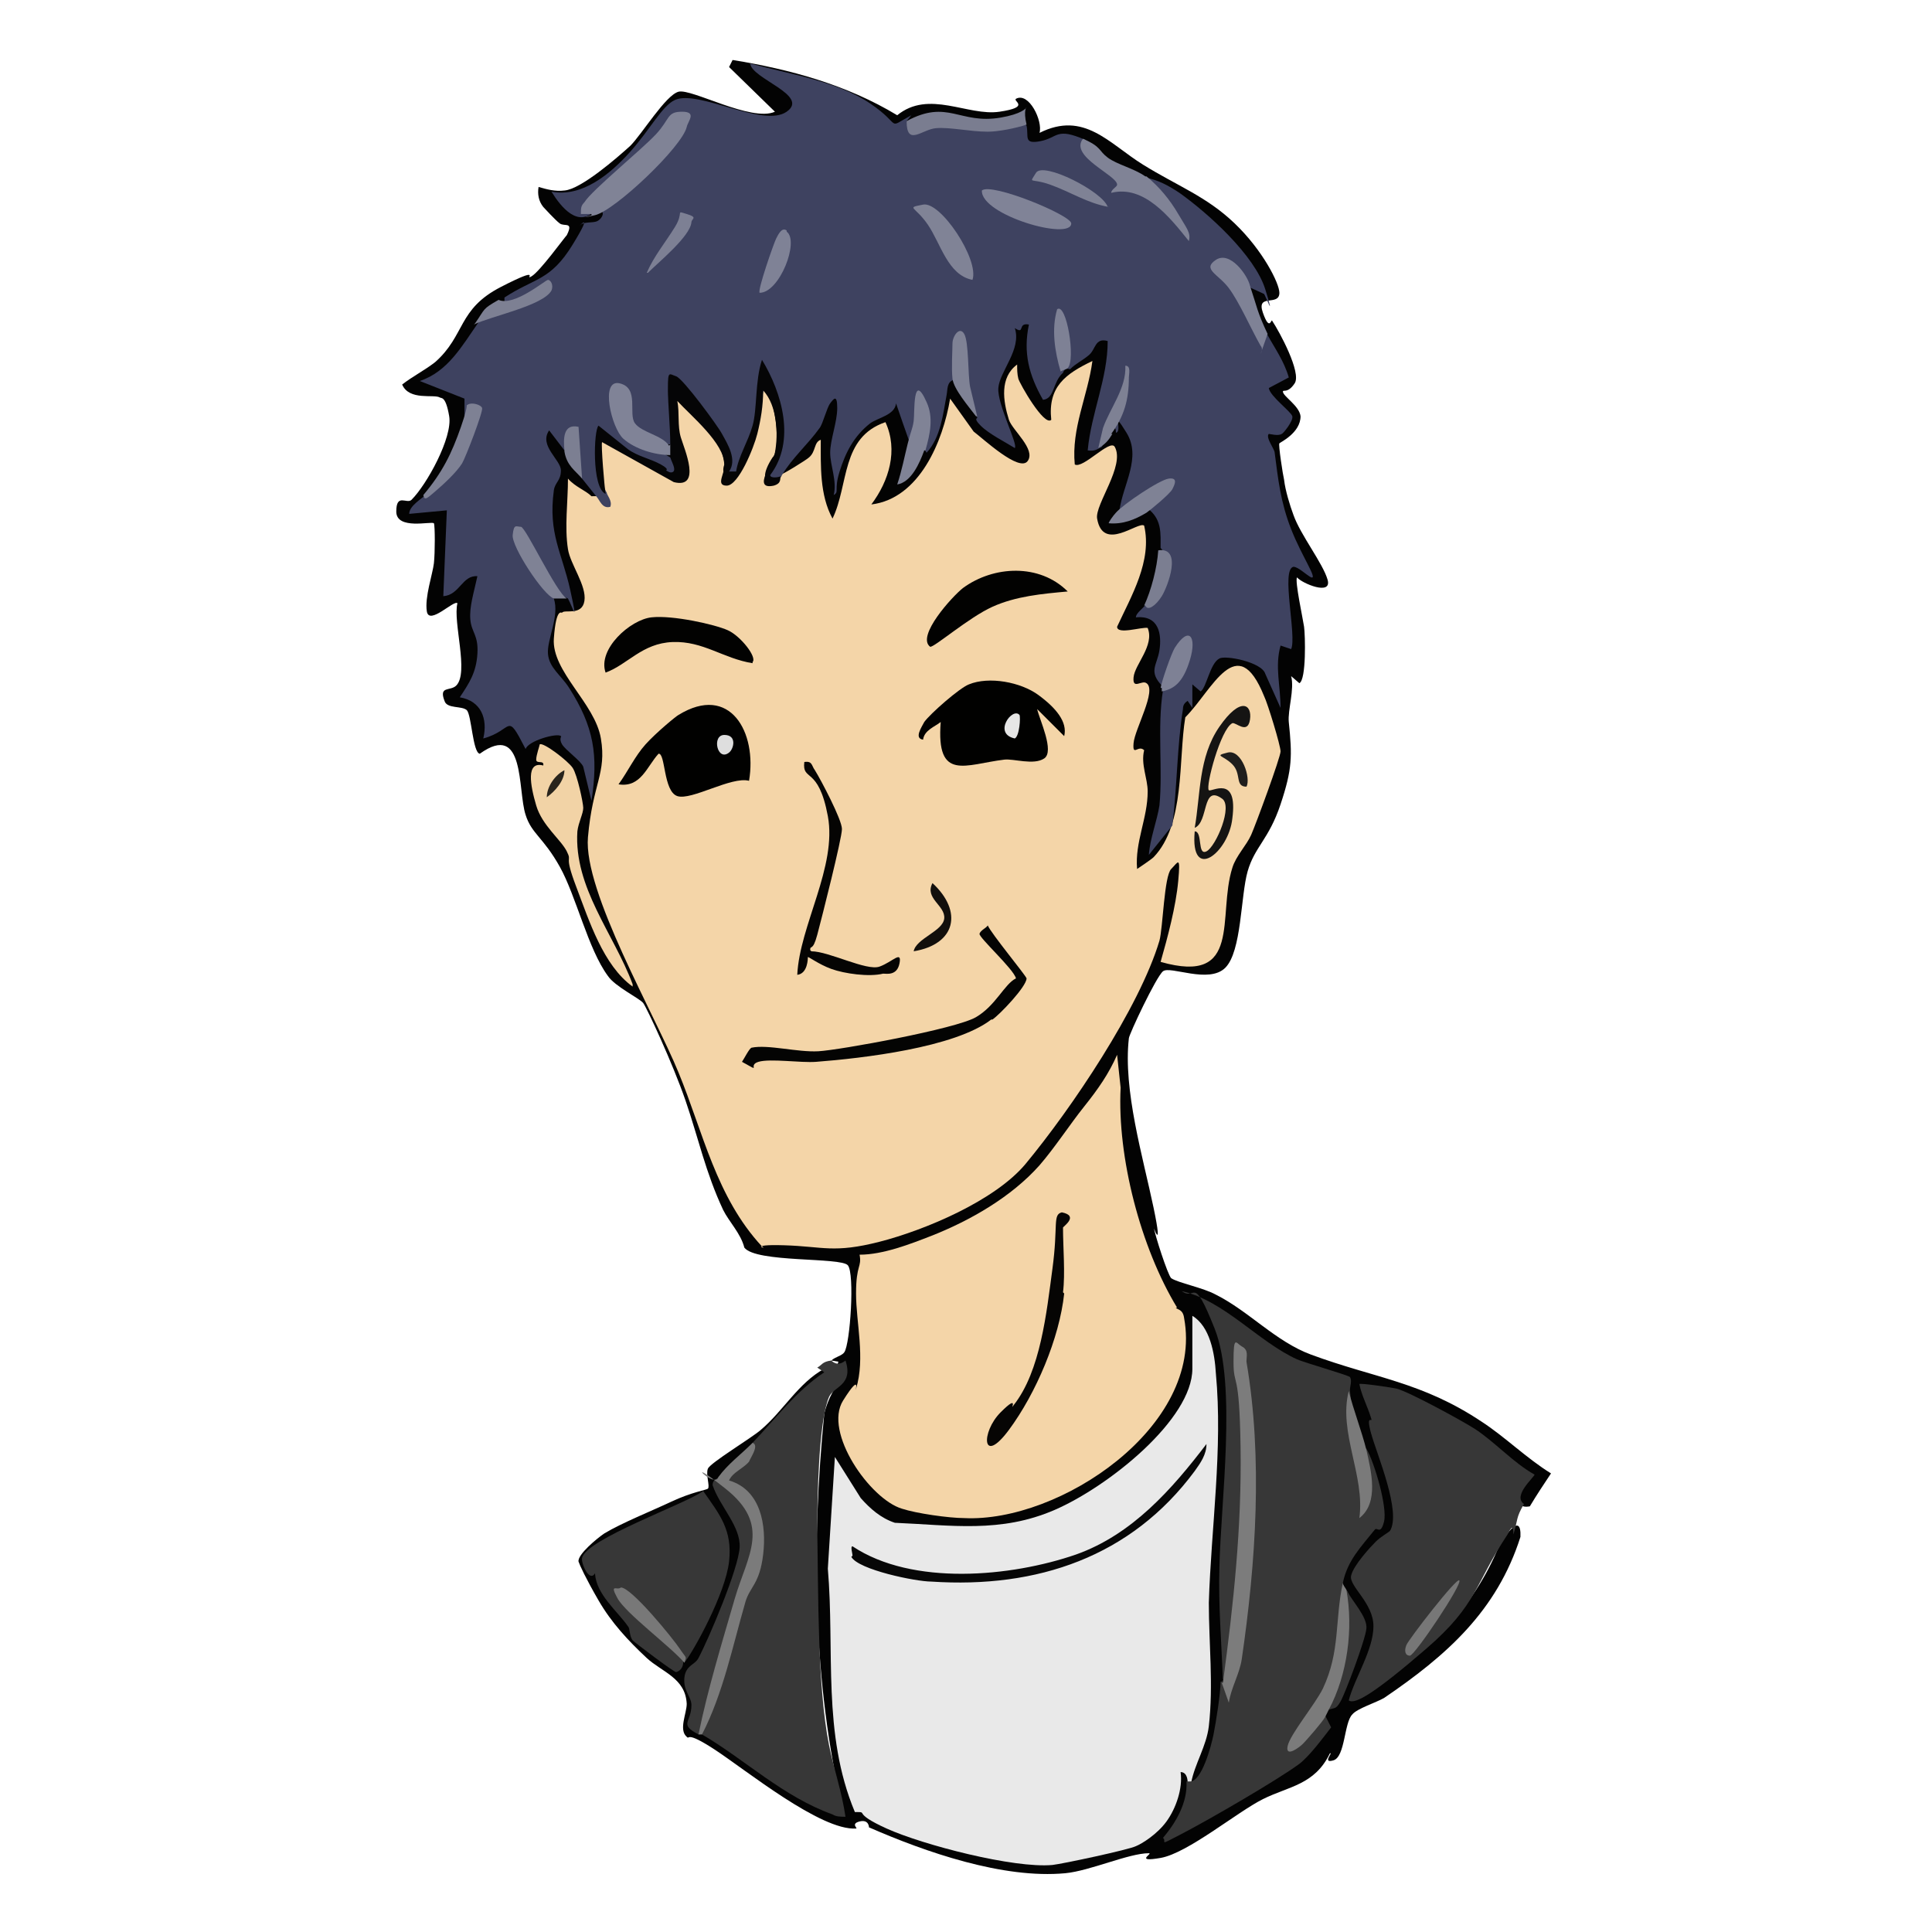 <?xml version="1.0" encoding="UTF-8"?> <svg xmlns="http://www.w3.org/2000/svg" id="_レイヤー_2" viewBox="0 0 164.3 164.3"><g id="_レイヤー_2-2"><g id="kt-image"><rect width="164.3" height="164.3" fill="none"></rect><path d="M70.7,115.7c.3-.3.9-.4,1.1-.7.5-.7.9-6.7.3-7.4s-7.8-.2-8.8-1.5c-.3-1.2-1.3-2.2-1.8-3.2-1.5-3.2-2.1-6.1-3.2-9.3s-3.3-7.9-3.6-8.3-2.4-1.4-3-2.3c-1.7-2.3-2.7-6.8-4.1-9.3s-2.4-2.8-2.9-4.4c-.7-2.1,0-8-3.9-5.2-.6-.1-.7-3.3-1.1-3.7s-1.7-.1-1.9-.8c-.5-1.3.5-.8,1-1.3,1.1-1.1-.3-5.4.1-7-.3-.3-2.4,1.9-2.6.7s.5-3.2.6-4.1.1-3.2,0-3.4c-.2-.2-3.2.6-3.2-1s.9-.6,1.3-1c1.3-1.3,3.5-5.3,3.2-7.1s-.7-1.5-.8-1.6c-.5-.3-2.6.3-3.2-1.1.9-.7,1.9-1.2,2.8-1.9,2.6-2.3,1.9-4.5,5.6-6.4s1.9-.5,2.6-.9,2.8-3.3,3-3.5c.6-1.2-.2-.7-.6-1s-1.3-1.3-1.4-1.4c-.4-.5-.5-1.1-.4-1.7.7.2,1.4.4,2.2.3,1.4-.1,4.5-2.8,5.6-3.8,1-1,3-4.3,4.1-4.6s6.2,2.6,8.2,1.7l-3.9-3.8.3-.6c4.9.8,9.7,2.1,14,4.7,2.7-2.2,6,.1,8.7-.3s1.1-.9,1.4-1.1c1.1-.6,2.3,1.9,2,2.9,3.8-1.9,5.9.9,8.8,2.7s5.4,2.7,7.8,5,3.8,5.1,3.8,5.9c0,1.2-2,0-1.4,1.7s.7.4.8.7c.6.9,2.5,4.4,1.9,5.3s-1,.5-1,.7c0,.4,1.4,1.2,1.5,2.1,0,1.4-1.7,2.2-1.8,2.3s.3,2.7.4,3.1c.1.9.5,2.2.8,3,.6,1.7,2.5,4.1,2.9,5.5s-2.2.3-2.6-.2c-.2.3.5,3.5.6,4.2s.2,4.5-.4,4.8l-.7-.6c.3,1.1-.3,2.9-.2,3.9.3,2.9.3,4-.7,7s-2.2,3.6-2.8,5.7-.5,6.8-1.9,8.2-4.7-.2-5.3.3-2.9,5.4-2.9,5.7c-.5,4.4,1.2,10.1,2.1,14.4s-.2,1.2,0,1.6c.1.7,1.2,4.1,1.5,4.4.6.4,2.7.8,3.8,1.4,2.8,1.4,5.1,4,8.1,5.1,5.4,2,9.4,2.3,14.5,5.7,2,1.3,3.8,3.1,5.9,4.4-.6.9-1.2,1.8-1.8,2.8-1.6.3-.8-1.6,0-2.3-3.8-3.1-8.2-6.6-13.2-7.2.7,1.1.9,2.3.7,3.4,1.2,2.7,1.8,5.4,1.8,8.1-1.2,1.3-2.4,2.7-3.5,4.3,2.5,3.4,2.3,5.7.4,9.3,4.8-2.9,8.7-6.5,11-11.8.5-1.1,2.1-3.5,2-1.2-2,6.3-6.3,10.1-11.6,13.7-.7.4-2.3.9-2.7,1.4-.7.7-.6,3.6-1.6,3.9s0-.7-.3-.6c-1.3,2.7-3.5,2.8-5.7,3.9s-6.4,4.6-8.7,5-.6-.4-1-.4c-1.7,0-5,1.5-7.1,1.7-5.3.5-11.9-1.8-16.7-3.9,0,0,0-.7-.8-.5s-.1.6-.3.6c-3,.2-9.4-5-12-6.7s-2.1-.8-2.4-1.1c-.7-.6,0-2,0-2.8-.1-2.2-2.1-2.7-3.4-3.9-1.6-1.5-3-3-4.1-4.9s-1.6-3-1.7-3.3c-.1-.6,1.6-2,2.2-2.4,1.5-.9,4-1.9,5.7-2.7s3-1,3.1-1.1c.2-.2-.2-1.2,0-1.7s3.7-2.6,4.5-3.3c1.9-1.6,3.2-4,5.4-5.2.5-.4,1.1,0,1,.5s-4.9,5.1-5.6,5.7h-.9c-.3,1.3-1.8,2.7-2.9,3.1-.2.3-.3.5-.2.8.9,1,2.2,2.7,2.4,4,.4,2.2-2.3,8.7-3.4,10.9-1.3,1.3-1.5,1.8-.6,3.4-.3,1.1-.3,2,0,2.8,0-.3.2-.2.3,0h1c3.3,2.5,6.8,4.6,10.5,6.4-2.6-10.9-2.7-22.7-1.6-33.8.3-1.2.9-2.4,1.9-3.4-.7-.2-.9-.5-.7-1Z" fill="#030303"></path><path d="M70.7,115.7c0,0,.5.6,1.2,0,.7,2.1-1,2.2-1.4,3.1-.9,2.1-1,8.8-1,11.3.1,5.3,0,13.3,1,18.3.4,2,1.1,4,1.4,6.1-.4,0-.8,0-1.1-.2-4.2-1.5-7.5-4.7-11.1-6.8,1.4-5.2,3-10.5,4.7-15.6.4-2.5-.4-4.7-2.8-5.8v-.4c1.1-.9,1.9-1.9,2.4-3,2-2.1,3.7-4.4,6.1-6l-.6-.4c.4-.2.4-.5,1.2-.6Z" fill="#373737"></path><path d="M129.6,127.9c-.7,1.2-.5,1.3-.9,2.6,0-.9-.2-.6-.5,0-2.8,4.2-2.5,5.9-6.9,9.7s-6.1,4.8-6.6,4.4c.5-1.9,2.1-4.3,2.1-6.3s-2.1-3.4-1.9-4.3,1.7-2.5,2.1-2.9,1.1-.8,1.2-.9c1-1.6-1.1-6.5-1.6-8.3s.2-.8,0-1.3c-.3-1-.8-1.9-1-2.9.1-.1,2.8.3,3.2.4,1.1.3,5.5,2.7,6.6,3.4,1.7,1.1,3.3,2.9,5.1,3.9,0,.2-1.9,1.8-.9,2.5Z" fill="#373737"></path><path d="M66.3,40.4c.2,0,2.3-1.3,2.5-1.5.6-.5.4-1.3,1-1.5,0,2.2-.1,4.7,1,6.7,1.4-2.9.7-6.9,4.5-8.2,1.1,2.4.3,5-1.2,7,4.1-.5,6.1-5.4,6.7-9l2,2.8c.8.6,3.9,3.5,4.6,2.5s-1.3-2.6-1.6-3.5c-.5-1.6-.8-3.6.7-4.7,0,.4,0,.8.1,1.2s2.2,4.1,2.8,3.5c-.3-2.8,1.2-3.9,3.5-5-.4,3-1.8,5.7-1.5,8.8.7.4,3-2.2,3.4-1.5.9,1.6-1.7,4.9-1.5,6.1.5,2.9,3.5.2,4,.6.7,3-1.1,6-2.3,8.6,0,.7,2.1,0,2.6.1.6,1.5-1.1,3.1-1.2,4.2s.7.2,1.1.5c.9.6-1,3.9-1.1,5.1s.4.1.9.6c-.3,1.2.3,2.4.3,3.5,0,2.3-1.1,4.3-.9,6.6,0,0,1.2-.8,1.4-1,2.7-2.8,2.1-8.3,2.7-11.9,2.3-2.3,4.4-7.5,6.7-1.8.3.6,1.4,4.2,1.4,4.7s-2.1,6.2-2.5,7.1-1.3,1.8-1.6,2.8c-1.3,4.1.9,10-6.1,8,.6-2.1,1.3-4.7,1.5-6.9s0-1.6-.6-1-.7,5-1,6.1c-1.7,5.7-7.5,14.3-11.4,19-2.6,3.1-8.5,5.6-12.4,6.6s-4.8.4-8.1.3-1.3.4-1.9.1c-3.9-4.2-5-9.7-7.1-14.8-2-4.9-8.1-15.4-7.7-20s1.6-5.4,1.1-8.4-4.2-5.7-4-8.5.7-2.1.7-2.2c.2-.3,1.7.3,1.9-1s-1.2-3.1-1.4-4.4c-.3-1.9,0-4,0-6,.6.7,1.5,1,2,1.5.5,0,.8,0,.9-.3-.5-.6-.8-4.4-.5-4.7s4.8,2.5,5.5,2.9c1.2.5,1.7.3,1.5-.4-.3-.8-1-5.5-.6-5.8.8-.6,3.2,2.5,3.6,3.2s.8,1.3.9,2.4c-.3.8.2,1.3.8.7s2-6,2-7.2c1.3-1.1,2.2,5.1,1.3,5.9-.8,1.2-1,2.4.3,1.6Z" fill="#f4d5a8"></path><path d="M77.1,10.3c.5.6,1.4.6,2.6,0,2.5.5,4.8.4,7.1-.1l.5.5c.2.9-.3,1.6,1.2,1.3s1.3-1.2,3.8-.1c.6,1.3,2.1,2.6,3.3,3.5s0,.2,0,.4c1.2.1,2.2.6,3.1,1.4-.8-.7-1.2-1.4-1.3-2.1,1.1.2,2,.7,2.9,1.3,2.4,1.7,6.4,5.3,7.3,8.2s0,.5-.1.4l-1.3-.6h-.6c-1.7-2.6-3.3-2.3-.4.2l2,3.9h.6c.6,1.1,1.4,2.2,1.8,3.6l-1.7.9c.1.7,1.9,2,2,2.4s-.8,1.5-.9,1.5c-.3.2-1,0-1.1,0-.3.3.5,1.3.5,1.6.3,2.3.5,4.2,1.4,6.5s2.3,4.3,1.7,4.1c-.4-.2-1.1-.9-1.5-.9-1.1.2.3,5.9-.2,7l-.9-.3c-.5,1.8,0,3.4,0,5.3l-1.3-2.9c-.3-1-3.4-1.6-3.9-1.3-.8.4-1.1,2.5-1.6,2.8l-.7-.6v2s-.4-.6-.4-.6c-.3.2-.4.4-.4.7-.5,3.1-.5,6.7-.9,9.9l-2,2.5c.1-1.4.7-2.9.9-4.2.3-3.1-.2-6.6.3-9.8,1.1-1.4,1.1-1.5,0-.3-1.3-1.3-.5-1.8-.3-3.1s0-3-2-2.8c0-.4.7-.8.9-1.2.9-.7,2.6-3.3,1.2-4.7,0-1.2.1-2.3-.9-3.2l-.2-.4c2.4-2.4,1.8-2.2-1.8.6l-.6-.2c.3-2.2,1.9-4.5.6-6.6s-.3-.1-.9,0c0-.8-.4-.4-1.2,1.2-.4.2-.6.4-1.2.3.3-3.2,1.7-6.1,1.7-9.3-1.1-.3-1,.7-1.6,1.2s-1.1.7-1.6,1.2c-.3-.1-.5,0-.6.3-.9.8-.7,2.2-1.7,2.3-1.2-2.1-1.7-4-1.2-6.4-1-.2-.3.9-1.2.3.6,1.8-1.3,3.7-1.4,5.1s1.7,4.8,1.4,5.1c-.8-.5-2.2-1.2-2.9-1.9s-.2-.6-.3-.7l-1.1-2.5c-.2-4.2-.4-4.5-.4-1.1l-.5.4c-.6.2-.5.8-.6,1.3-.3,1.6-.5,3.6-1.7,4.9l-.4-.6c.6-3.4.4-4-.4-.2h-.6c0,.1-1.2-3.4-1.2-3.4-.1,1-1.5,1.2-2.2,1.7-1.4,1.1-2.1,2.5-2.6,4.1s0,1.7-.5,2c.3-1.2-.3-2.5-.3-3.6s.6-2.6.6-3.8-.3-.8-.6-.4-.6,1.7-.9,2.1c-1,1.4-2.3,2.5-3.2,4-.2.6-1.2.6-1.1-.1,1.7-2.5,1.3-5.6-.3-8.1-.1,1-1.6,8.4-2.8,8.4s-.5-.7-.3-1.1c-.2-1.8-3-5.5-4.5-6.7s0,4.1,0,4.6l-.4.4c-2.7-.1-4.1-2-4.4-4.6-.6,2.6,1.2,4.9,4.1,4.9l.3.6c1-.2,1.2,1.4.3,1.7-2-1-4-2.1-6-3.3-.8.3-.3,4.1.2,4.8,0,.2.5.7.3,1.2-.7.2-.9-.6-1.2-.9-.4-.5-.8-1-1.2-1.5-.6-1.1-.9-2.3-.9-3.7,0,.7-.2,1.1-.6,1.3l-1.3-1.7c-.9,1.3,1,2.5,1,3.4s-.5,1-.6,1.7c-.5,3.7.7,5.3,1.4,8.5s.2,1.4-.2.7c-1-.5-1.4-.5-1.2,0,.5,1.5-.6,3.5-.5,4.7s1.1,1.8,1.8,2.9c2.1,3.3,2.5,5.7,1.9,9.6l-.7-2.9c-.2-.5-1.5-1.4-1.8-1.9s0-.7-.1-.7c-.3-.3-2.8.4-3,1.1-1.7-3.3-1-1.6-3.6-.9.4-1.7-.2-3.2-2-3.5.8-1.2,1.4-2.1,1.5-3.7s-.5-1.8-.6-2.9.3-2.3.6-3.7c-1.3-.1-1.5,1.6-2.9,1.7l.3-7.3-3.2.3c0-.7,1.1-1.3,1.5-1.7,2.4-1.4,3.9-5,4.1-7.3,0,1-.3,1.5-.9,1.5v-2.3s-3.8-1.5-3.8-1.5c2.4-.8,3.6-3,5-5,.6-.6,1.3-1.1,2.2-1.4v-.7c2.6-1.7,3.9-1.4,5.8-4.5s.4-1.4.6-1.6c.3-.4,1.1-.2,1.5-.4s.7-.8.2-.9v-.7c1.3-.2,8.3-7,7.3-7.5-2.6,2.5-5.3,5.1-7.9,7.7l.3.4c-1.5,1.7-3-.2-3.8-1.5,2.6.5,5-1.5,6.7-3.4s2.7-3.9,3.8-4.4c2-.9,7.5,2.4,9.5,1s-3-2.8-3.1-4.1c3.3.9,7.4,1.5,10.2,3.4s1.3,2.2,3.5,1Z" fill="#3e4260"></path><path d="M101.3,151.6c0,.3-.2.2-.3,0,0-.1,0-.9-.6-.9.2,1.4-.4,3.1-1.2,4.2s-2.1,1.9-2.6,2.1c-.6.3-6.2,1.5-7.1,1.6-3.3.3-11-1.7-14.1-3.1s-1.4-1.4-2.7-1.4c-2.8-6.7-1.7-13.7-2.3-20.7l.6-9.5,2.2,3.5c.8.9,1.7,1.7,2.9,2.1,4.8.2,9,.9,13.6-1.1s11.7-7.7,11.7-12v-4.5c1.5.9,1.9,3.2,2,4.9.6,6.4-.4,13.1-.6,19.5,0,3.4.4,7,0,10.5-.2,1.7-1.2,3.2-1.5,4.8Z" fill="#e9e9e9"></path><path d="M100,111.2c.1.2.6.1.7.9,1.7,9.2-10.6,17.4-18.7,17-1.3,0-4.1-.4-5.3-.8-2.7-.8-6.7-6.5-5-9.2s.9-.4,1.1-1c.8-2.6,0-5.6,0-8.1s.5-2.2.3-3.3c2,0,4.3-.9,6.1-1.6,3.3-1.3,6.8-3.3,9.2-6,1.3-1.5,2.6-3.5,3.8-5s2.1-2.8,2.8-4.4l.3,2.8c-.3,5.9,1.7,13.6,4.8,18.7Z" fill="#f4d5a8"></path><path d="M104,143.1c-.1-3.2-.4-6.5-.3-9.8.1-5.4,1.5-15.5-.4-20.3s-1.6-2.3-2.8-3.2c3.6.8,6.5,4.3,9.8,5.8.7.3,4.2,1.3,4.5,1.5.2.3,0,.8,0,1.1.2,2.6.7,5.1,1.3,7.6s-.7-2.9.1-2.6c.7,1.2,1.8,5,1.5,6.2s-.6.4-.8.7c-1.2,1.5-2.3,2.6-2.7,4.5.5,4.8-.5,9.2-3.6,12.9.7-1.1,1.4-1.6,2.1-1.6l.5,1c-.7.9-1.8,2.4-2.7,3.1-1.9,1.4-7.6,4.7-9.9,5.9s-1.3.7-1.7.4c1.1-1.3,2.1-3,2-4.8,0,0,.2,0,.3,0,1,0,1.8-3,2-4s.6-3.5.6-4.5c.7.2,1-1.3,1.1-1.9,1.2-8.4,1.8-17,.4-25.4,1,8.4.6,17-.6,25.5s-.2.6-.3.9-.3.6-.5.9Z" fill="#373737"></path><path d="M58.2,141.4c-3.7-4.5-3.8-4.7-.1-.4v.4c0,.3-.2.7-.6.8-.2,0-3.5-2.5-3.7-2.7-.3-.4-.2-1-.4-1.2-.9-1.3-2.7-2.7-2.8-4.5-.5.8-1.2-.9-1.1-1.3.3-1.6,8.8-4.6,10.3-5.7,1.4,2,2.5,3.3,2.2,6s-3,7.6-3.8,8.6Z" fill="#373737"></path><path d="M53.8,83.9c-2.5-1.8-3.7-5.6-4.8-8.5s-.3-2-.8-3-2.1-2.2-2.6-3.9-.9-3.8.6-3.4c.1-.5-.6-.1-.6-.5s.3-1.2.3-1.3c.3-.2,2.4,1.4,2.8,2s.9,3,.9,3.4c0,.5-.4,1.2-.5,2-.3,4.8,3.1,8.7,4.7,13Z" fill="#f2d3a6"></path><path d="M61.1,125.6c4.5,2.3,3.7,6.3,1.9,10.2-1,4-2.2,7.8-3.6,11.7-1.7-.9-.6-1-.6-2.5,0-.7-.7-1.2-.6-2.3s.9-1.1,1.2-1.7c.9-1.7,3.4-7.6,3.5-9.4s-1.7-3.5-2.3-5.3c0-.5.4-.5.5-.7Z" fill="#373737"></path><path d="M64,122.7c.6.2-.2,1.3-.3,1.6-.5.6-1.4.9-1.7,1.6,2.7.8,3.2,3.8,2.9,6.3s-1.1,2.7-1.5,4c-1.1,3.8-1.9,7.8-3.7,11.3,0,0-.2,0-.3,0,.8-3.9,2-7.8,3.1-11.6,1.1-3.7,3.1-6.2-.8-9.3s-.9.1-.6-1c.8-1.1,1.9-1.9,2.9-2.9Z" fill="#7b7b7b"></path><path d="M50.3,18.2c-.3,0-.6,0-.9,0,0-.5,0-.7.3-1,.6-1,4.9-4.5,6.1-5.8s.9-1.9,2.2-1.9.5.8.4,1.3c-.4,1.7-6.1,7.1-7.8,7.5s-.2,0-.3,0Z" fill="#808396"></path><path d="M97.5,15c1.1.9,2,2,2.7,3.2s1.1,1.6.9,2.3c-1.6-2-3.8-4.8-6.6-4.1,0-.3.5-.5.5-.7,0-.8-4.1-2.4-2.9-3.9,1.6.7,1.3,1,2.1,1.6s2.2.9,3.2,1.6Z" fill="#808396"></path><path d="M114.5,135.2c1.7,3.2.6,7.5-1.5,10.2-.1.2-.2.4-.3.6-.2.4-1.6,2-1.9,2.3s-1.5,1.2-1.3.2,2.3-3.5,3-4.9c1.5-3.2,1-5.8,1.7-9,0,.2.2.4.3.6Z" fill="#7b7b7b"></path><path d="M87.3,10.6c-.9.3-2.4.6-3.3.6-1.5,0-3.2-.4-4.4-.3s-2.5,1.6-2.5-.6c3.5-1.9,4.5.3,8-.3s1.6-1.9,2.2.6Z" fill="#7a7d90"></path><path d="M106.3,24.3c.6,1.8.6,2.2,1.5,4.1l-.6,1.7c.1-.2.2-.5,0-.7-.8-1.4-1.8-3.7-2.7-4.9s-2.3-1.6-1.1-2.4,2.7,1.3,2.9,2.2Z" fill="#7f8296"></path><path d="M116.2,123.3c.4,1.8,1.1,4.5-.6,5.8.5-3.6-1.8-7.3-.9-10.8.4,1.6,1.1,3.4,1.5,5Z" fill="#7a7a7a"></path><path d="M78.6,38.3c-.4,1.1-1.1,2.7-2.3,2.9.4-1.2.6-2.3.9-3.5s.4-1.2.5-1.9-.1-4.3,1.1-1.6c.6,1.3.3,2.7-.1,4.1Z" fill="#808396"></path><path d="M36,42.1c1.6-1.9,2.4-3.5,3.2-5.8s.3-1.7.6-1.9,1.1,0,1.2.3-1.4,4.2-1.7,4.7c-.5.8-1.6,1.8-2.3,2.4s-.9.8-1,.3Z" fill="#7e8194"></path><path d="M114.5,135.2c.5,1,1.8,2.3,1.7,3.3s-1.8,5.5-2.2,6.2-.5.5-1,.7c1.6-3,2.1-6.9,1.5-10.2Z" fill="#363636"></path><path d="M47.1,50.9c-.9-.3-3.6-4.4-3.5-5.4s.3-.7.7-.7,3,5.6,3.9,6.1c-.3,0-.9,0-1.2,0Z" fill="#7f8295"></path><path d="M94.9,43.6c.6-.7,3.7-2.8,4.5-2.9s.5.5.3.9-1.9,1.8-2.2,2c-1,.6-2,1-3.2.9-.1,0,.4-.7.6-.9Z" fill="#7f8295"></path><path d="M83,35.4c-.6-.8-1.9-2.3-2-3.2s0-2.4,0-3,.6-1.5,1-.8.3,3.5.5,4.5l.6,2.5Z" fill="#7f8295"></path><path d="M40.4,27.5c.9-1.3.6-1.2,2-2,1.3.6,4-1.7,4.2-1.7s.5.4.3.9c-.7,1.3-5.2,2.2-6.6,2.9Z" fill="#7d8093"></path><path d="M98.7,58.5c.1-.6.9-2.9,1.2-3.4,1.2-1.9,1.9-1,1.3,1s-1.4,2.5-2.4,2.7c0,0,0-.2,0-.3Z" fill="#7e8195"></path><path d="M90.8,31.3c-.1.1-.5.2-.6.3-.5-1.7-.8-3.6-.3-5.3.8-.6,1.6,4.3.9,5Z" fill="#7e8195"></path><path d="M94.6,36.9c-.3.5-.6.9-1.2,1.2l.4-1.7c.6-1.7,2-3.4,1.9-5.3.5,0,.3.7.3,1,0,1.9-.4,3.3-1.5,4.8Z" fill="#7e8194"></path><path d="M97.3,51.5c.6-1.3,1.1-3.2,1.2-4.7,2.1-.3.8,3.1.3,3.9s-1.2,1.3-1.4.8Z" fill="#7b7e91"></path><path d="M48,38.3c-.1-1-.1-2.3,1.2-2l.3,4.4c-.6-.7-1.3-1.1-1.5-2.3Z" fill="#7c7f92"></path><path d="M124.1,134.4c.3.3-3.8,6.4-4.2,6.4s-.5-.4-.3-.9,4.3-5.8,4.5-5.5Z" fill="#777"></path><path d="M90.5,62.6l-2.3-2.3c.2.9,1.5,3.6.6,4.2s-2.6,0-3.4.1c-3.3.4-5.8,1.9-5.4-3.2-.5.4-1.4.7-1.5,1.5-.8-.1-.1-1.1.1-1.5.5-.7,3-2.9,3.8-3.2,1.7-.7,4.4-.2,5.9.9s2.5,2.3,2.2,3.5Z" fill="#010100"></path><path d="M63.7,66.4c-1.5-.4-4.9,1.7-6.1,1.3s-1-3.7-1.6-3.6c-1,1.1-1.5,2.9-3.4,2.6.8-1.1,1.4-2.4,2.3-3.4s2.6-2.4,2.8-2.5c4.4-2.7,6.7,1.5,6,5.6Z" fill="#010100"></path><path d="M57,37.8c0-1.6-.2-3.3-.2-4.8s.1-1.2.7-1,3.6,4.3,3.9,4.9c.5.9,1.3,2.2.6,3.2h.6c.2-1.3,1-2.5,1.4-3.9s.2-3.8.8-5.6c1.7,2.8,2.9,6.9.7,9.8,0,.3.7.2.9.1-.1.2.1.6-.6.8-1.9.4,0-2,.1-2.8.3-1.6.2-4-1-5.3,0,1.3-.2,2.5-.5,3.7s-1.6,4.4-2.6,4.4-.1-1.1-.2-1.8c0-1.8-2.8-4.1-4-5.4.2,1,0,2.1.3,3.1s1.8,4.4-.6,3.8l-6.1-3.4c-.1.2.2,3.8.3,4.4-1.2-.5-1-5.5-.6-5.8l2.5,2c.8.6,1.9.8,2.8,1.3s.3.5.4.6c1.3.4.5-.8.4-1.2-.7-.4-.7-.4,0-.9Z" fill="#050506"></path><path d="M84.3,86.7c-3.1,2.4-11,3.3-14.9,3.6-1.3.1-3.9-.3-4.9,0s.4,1-1.4,0c.2-.3.6-1.1.8-1.2,1.4-.3,3.9.4,5.7.3s11.7-1.9,13.4-2.9,2.4-2.8,3.4-3.3c-.2-.8-3.2-3.5-3.1-3.8s.6-.5.7-.7c.3.7,3.2,4.2,3.3,4.5,0,.7-2.3,3.1-2.9,3.5Z" fill="#040403"></path><path d="M90.8,50.3c-2.2.2-4.4.4-6.4,1.3s-5,3.5-5.3,3.4c-1.2-.9,1.9-4.3,2.8-5,2.6-1.9,6.5-2.1,8.9.3Z" fill="#020201"></path><path d="M64,56.4c-2.5-.4-4.2-1.9-6.8-1.8s-3.8,1.9-5.7,2.6c-.7-2,2.1-4.5,3.9-4.7s5.4.6,6.5,1.1,2.5,2.3,2.1,2.7Z" fill="#020201"></path><path d="M69,80.9c1.5,0,4.7,1.7,5.8,1.3s1.9-1.4,1.7-.3-1.1.9-1.4.9c-1.2.3-3.3,0-4.4-.4s-2-1.1-2-1,0,1.4-.9,1.5c.2-4.2,3.4-9.2,2.6-13.5s-2.2-2.9-2-4.6c.7-.1.6.3.9.7.5.8,2.3,4.2,2.3,5s-1.7,7.5-2.1,9-.6.8-.6,1.3Z" fill="#050403"></path><path d="M102.8,67.2c.2.2,2.5-1.4,2,2.4-.3,2.9-3.6,5.5-3.2,1.1.7,0,.2,2.1,1,1.7s2.3-3.9,1.3-4.5c-1.7-1.2-1.1,2-2.3,2.5.5-2.8.3-6,2.1-8.6s2.8-1.9,2.6-.6-1.2.2-1.5.3c-1,.5-2.3,5.4-2,5.7Z" fill="#151413"></path><path d="M77.7,80.9c.2-1.1,2.5-1.7,2.6-2.8s-1.7-1.7-1-3c2.6,2.4,2,5.2-1.6,5.8Z" fill="#120f0c"></path><path d="M106,66.9c-1,0-.4-1.1-1.2-1.9s-1.6-.7-.4-1,2,2.2,1.6,2.9Z" fill="#1f1e1d"></path><path d="M57,37.8c0,.3,0,.6,0,.9-1.3,0-3-.5-4-1.4s-2-5.1-.3-4.7.7,2.6,1.3,3.4,2.3,1,2.9,1.9Z" fill="#808397"></path><path d="M82.7,23.8c-2.1-.4-2.7-3.1-3.8-4.7s-1.9-1.4-.4-1.7,4.8,4.7,4.2,6.4Z" fill="#808396"></path><path d="M83.5,16.2c.8-.7,7.6,2.1,7.6,2.8,0,1.5-7.7-.7-7.6-2.8Z" fill="#808397"></path><path d="M94.3,17.6c-1.8-.3-3.3-1.3-5-1.9s-1.8,0-1.2-1,5.7,1.6,6.1,2.9Z" fill="#7f8295"></path><path d="M66.9,19.7c1.1.8-.6,5.2-2.3,5.2-.2-.2,1.2-4.2,1.4-4.6s.5-1,.9-.7Z" fill="#7f8296"></path><path d="M55,23.2c.6-1.4,1.6-2.6,2.4-3.9s0-1.4,1-1.1.4.4.4.7c-.1,1.2-2.8,3.4-3.7,4.3Z" fill="#7d8094"></path><path d="M72.5,132.3c0-.2-.2-.8,0-.8,5.1,3.4,13.5,2.6,19,.7,4.8-1.7,8.2-5.6,11.1-9.4,0,.9-.5,1.6-1,2.3-5.4,7.3-13.4,10-22.4,9.4-1.3,0-6.2-1-6.8-2.1Z" fill="#070707"></path><path d="M90.5,110c-.4,3.8-2.4,8.5-4.7,11.6s-2.4.2-.7-1.5.7,0,1.1-.6c2.3-2.9,2.8-7.9,3.3-11.6s0-4.6.8-4.8c1.5.3.1,1.2.1,1.3,0,1.7.2,3.9,0,5.5Z" fill="#060504"></path><path d="M104,143.1c.9-6.7,1.6-13.2,1.5-20s-.6-5-.6-7.3.2-1.6.7-1.3c.6.3.4.8.4,1.3,1.4,8.2.8,17.1-.4,25.3-.2,1.3-.9,2.4-1.1,3.7l-.6-1.7Z" fill="#7c7c7c"></path><path d="M58.2,141.4c-1.2-1.4-5-4.2-5.7-5.5s0-.6.3-.9c.9,0,4.4,4.3,5,5.2s.6.6.4,1.2Z" fill="#787878"></path><path d="M46.5,67.8c0-.9.7-1.9,1.5-2.3,0,.9-.8,1.8-1.5,2.3Z" fill="#29241c"></path><path d="M86.7,60.8c.1.2,0,1.8-.4,2-1.9-.4-.2-2.7.4-2Z" fill="#e6e6e6"></path><path d="M62,64c-1,.8-1.5-1.5-.4-1.5s.8,1.2.4,1.5Z" fill="#dedede"></path></g></g></svg> 